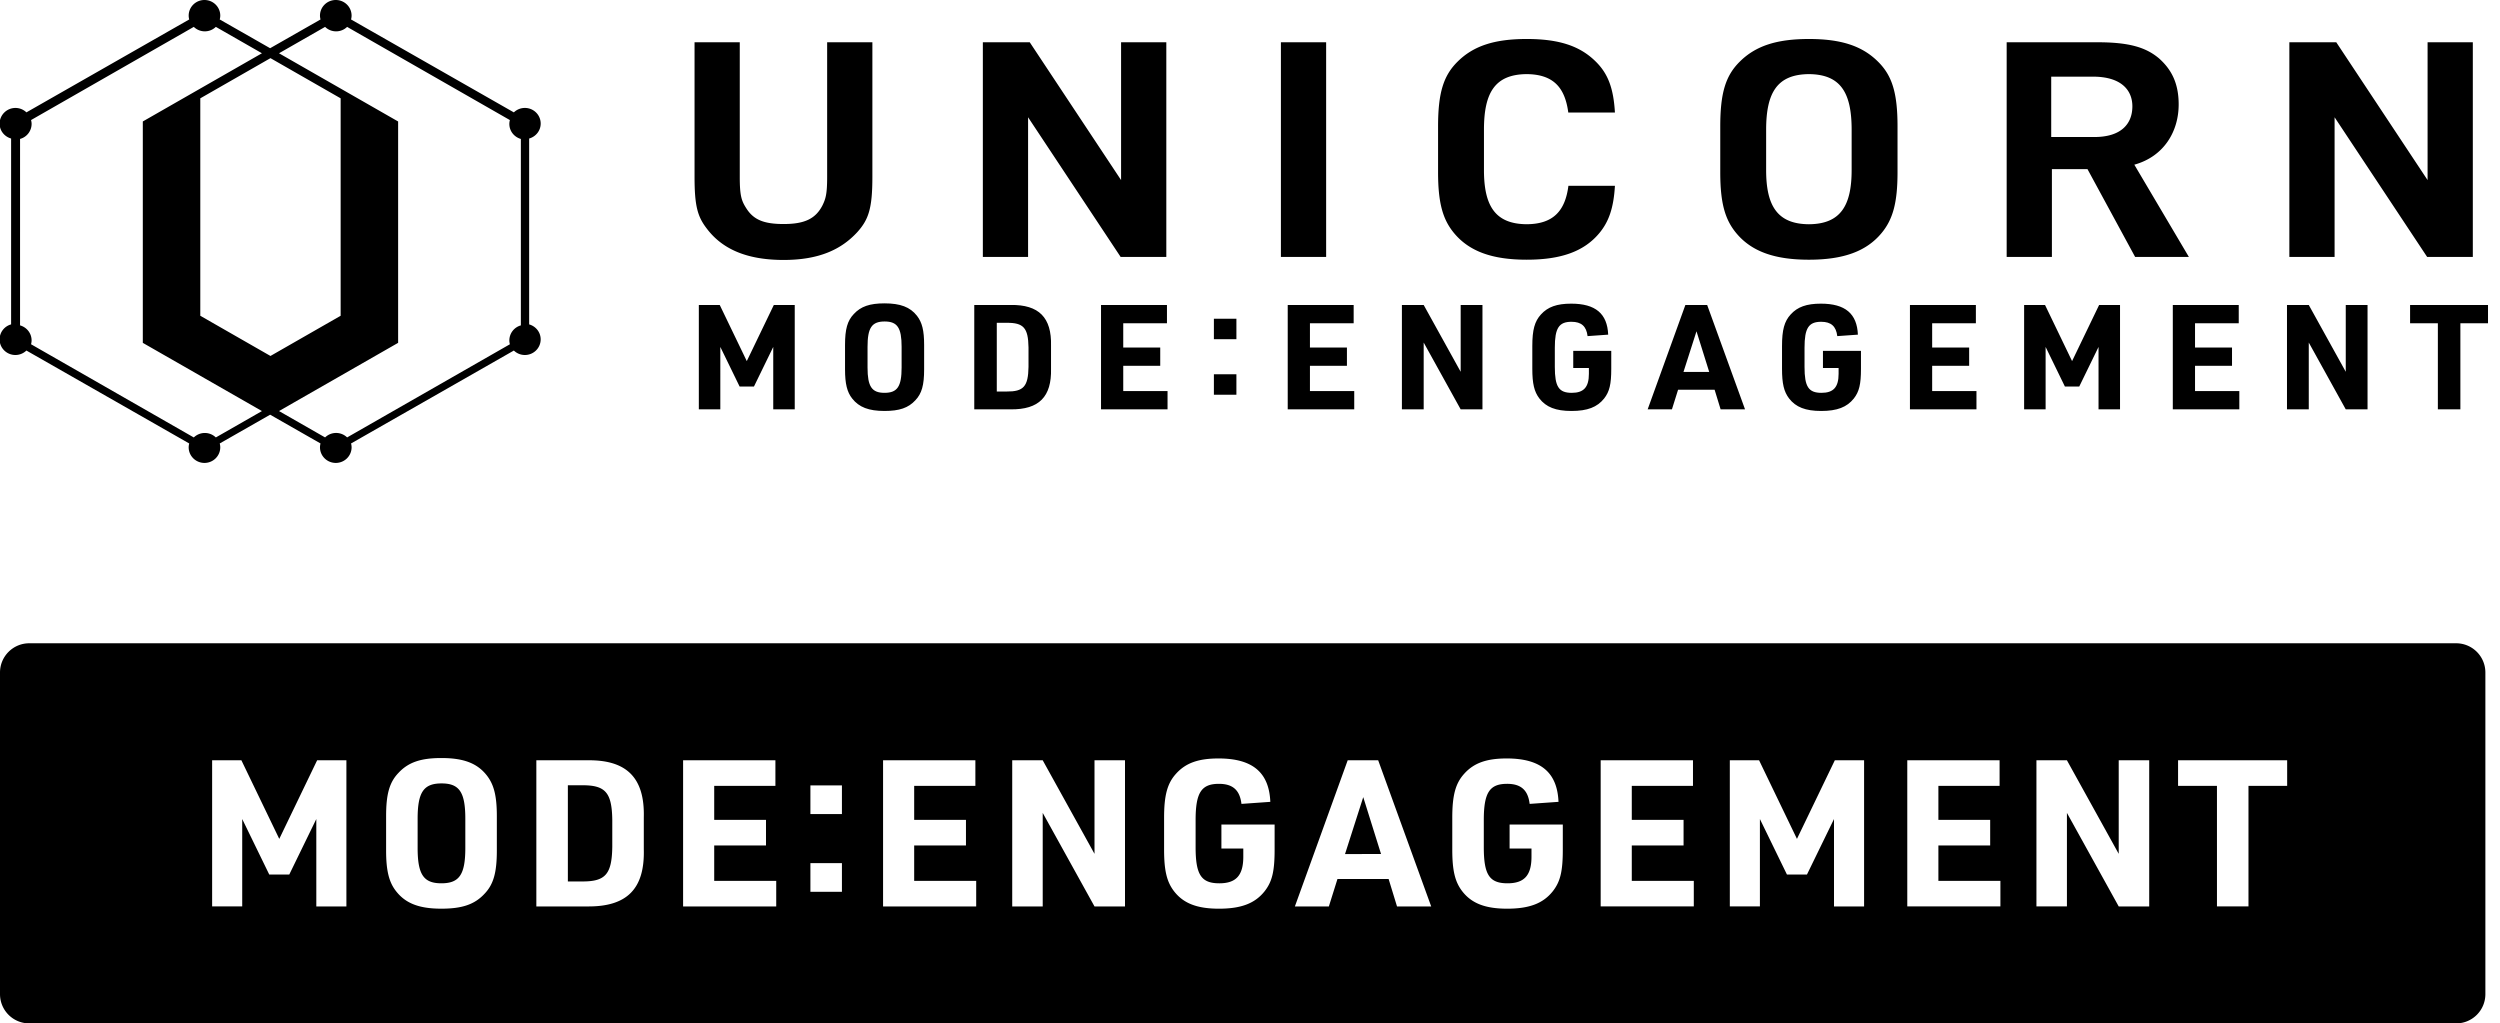 <svg xmlns="http://www.w3.org/2000/svg" width="171" height="70"><g fill-rule="evenodd"><path d="M27.232 23.45V8.309l-8.148-4.665 3.152-1.805a1.081 1.081 0 0 0 1.507 0l11.133 6.374a1.054 1.054 0 0 0-.037.263c0 .491.334.9.788 1.028v12.753a1.07 1.07 0 0 0-.788 1.027c0 .092.015.18.037.264L23.743 29.92a1.081 1.081 0 0 0-1.507 0l-3.152-1.804 8.148-4.666zM23.3 21.598l-4.8 2.75-4.8-2.75V6.726l4.8-2.749 4.8 2.749v14.871zm-8.536 8.324a1.081 1.081 0 0 0-1.508 0L2.124 23.547c.022-.085.037-.172.037-.264 0-.49-.335-.9-.789-1.027V9.503a1.07 1.07 0 0 0 .79-1.028c0-.09-.016-.178-.038-.263l11.132-6.374a1.081 1.081 0 0 0 1.508 0l3.152 1.805-8.148 4.665v15.143l8.148 4.666-3.152 1.804zm21.43-20.447c.454-.126.789-.535.789-1.024 0-.59-.484-1.068-1.081-1.068-.294 0-.56.116-.754.304L24.012 1.331c.022-.085.037-.172.037-.262 0-.59-.484-1.069-1.08-1.069-.598 0-1.082.478-1.082 1.069 0 .09.015.177.037.262l-3.447 1.967-3.447-1.967c.022-.085.037-.172.037-.262 0-.59-.484-1.069-1.081-1.069s-1.08.478-1.08 1.069c0 .09.014.177.036.262L1.807 7.686a1.084 1.084 0 0 0-1.835.764c0 .49.334.898.788 1.024v12.715a1.067 1.067 0 0 0-.788 1.024c0 .59.483 1.069 1.08 1.069.294 0 .56-.117.755-.305l11.135 6.356a1.043 1.043 0 0 0-.037.262c0 .59.484 1.069 1.081 1.069s1.08-.479 1.08-1.069c0-.091-.014-.178-.036-.262l3.447-1.968 3.447 1.968a1.026 1.026 0 0 0-.037.262c0 .59.484 1.069 1.081 1.069s1.081-.479 1.081-1.069a1.03 1.03 0 0 0-.037-.262l11.136-6.356c.194.188.46.305.754.305.597 0 1.08-.478 1.08-1.069 0-.489-.334-.897-.788-1.024V9.474zm20.383 2.629c0 1.152-.095 1.491-.33 1.964-.474.905-1.23 1.255-2.647 1.255-1.346 0-2.054-.288-2.55-1.07-.33-.514-.45-.853-.45-2.149V2.89h-3.093v9.214c0 1.996.212 2.713.826 3.516 1.016 1.357 2.646 2.161 5.267 2.161 2.434 0 3.945-.721 5.031-1.894.78-.864 1.04-1.623 1.04-3.783V2.89h-3.094v9.214zm31.037 5.472h3.094V2.891h-3.094zm-10.932-5.258l-6.247-9.427h-3.208v14.684h3.094V8.021l6.331 9.554h3.124V2.891h-3.094zm89.365-9.428v9.428L159.8 2.89h-3.208v14.685h3.094V8.021l6.331 9.554h3.124V2.89zm-39.395 8.741c0 2.42-.745 3.694-2.924 3.707-2.178-.013-2.924-1.287-2.924-3.707V8.876c0-2.547.757-3.788 2.924-3.806 2.168.018 2.924 1.259 2.924 3.806v2.755zm-2.924-8.964c-2.204 0-3.642.473-4.721 1.543-.982.967-1.341 2.16-1.341 4.442v3.127c0 2.077.311 3.229 1.102 4.175 1.03 1.234 2.588 1.81 4.96 1.81s3.93-.576 4.96-1.81c.791-.946 1.103-2.098 1.103-4.175V8.652c0-2.282-.36-3.475-1.342-4.442-1.079-1.07-2.516-1.543-4.72-1.543zm19.527 6.705h-2.952V5.243h2.858c1.913 0 2.693.909 2.693 2.029 0 1.192-.756 2.1-2.6 2.1m5.767-2.224c0-1.481-.511-2.409-1.338-3.149-.898-.76-2.043-1.108-4.215-1.108h-6.212v14.685h3.094V11.57h2.435l3.259 6.006h3.676l-3.732-6.311c2.061-.575 3.033-2.312 3.033-4.117M104.427 5.07c1.797.015 2.614.885 2.844 2.628h3.19c-.097-1.676-.48-2.667-1.314-3.488-1.078-1.07-2.516-1.543-4.72-1.543-2.205 0-3.643.474-4.721 1.543-.982.966-1.342 2.16-1.342 4.442v3.126c0 2.078.311 3.23 1.102 4.176 1.03 1.233 2.588 1.81 4.96 1.81 2.373 0 3.93-.577 4.961-1.81.662-.793.986-1.738 1.074-3.244h-3.182c-.219 1.71-1.029 2.617-2.852 2.627-2.179-.012-2.924-1.286-2.924-3.706V8.875c0-2.547.755-3.787 2.924-3.805"/><path fill-rule="nonzero" d="M47.8 28v-7.14h1.43l1.85 3.84 1.85-3.84h1.43V28h-1.47v-4.27l-1.32 2.71h-.98l-1.32-2.71V28H47.8zm10-2.73v-1.68c0-1.07.16-1.65.6-2.11.48-.52 1.09-.73 2.1-.73 1.08 0 1.75.25 2.22.85.35.45.49 1 .49 1.99v1.68c0 1.07-.16 1.65-.6 2.11-.48.52-1.09.73-2.11.73-1.07 0-1.74-.25-2.21-.85-.35-.44-.49-1.01-.49-1.99zm3.87-.13v-1.42c0-1.3-.29-1.73-1.16-1.73-.88 0-1.17.43-1.17 1.73v1.42c0 1.3.29 1.73 1.16 1.73.88 0 1.17-.43 1.17-1.73zM66.64 28v-7.14h2.49c1.93-.03 2.81.86 2.76 2.79v1.56c.05 1.93-.82 2.81-2.76 2.79h-2.49zm1.54-1.22h.67c1.16.01 1.48-.34 1.5-1.69v-1.32c-.02-1.35-.34-1.7-1.5-1.69h-.67v4.7zM75.31 28v-7.14h4.51v1.25h-2.99v1.66h2.53v1.25h-2.53v1.73h3.03V28h-4.55zm7.72-1v-1.4h1.54V27h-1.54zm0-3.8v-1.4h1.54v1.4h-1.54zm5.05 4.8v-7.14h4.51v1.25H89.6v1.66h2.53v1.25H89.6v1.73h3.03V28h-4.55zm7.81 0v-7.14h1.49l2.53 4.57v-4.57h1.49V28h-1.49l-2.53-4.57V28h-1.49zm11.72-2.83V24h2.6v1.23c0 1.05-.12 1.56-.49 2.03-.47.59-1.14.85-2.23.85-1.07 0-1.74-.26-2.2-.86-.35-.46-.48-1.01-.48-2.03v-1.55c0-1.11.16-1.69.59-2.16.47-.52 1.09-.74 2.07-.74 1.66 0 2.47.68 2.53 2.12l-1.41.1c-.08-.67-.42-.98-1.1-.98-.86 0-1.14.43-1.14 1.77v1.32c0 1.35.27 1.77 1.16 1.77.82 0 1.17-.39 1.17-1.3v-.4h-1.07zm9.67 1.49h-2.5l-.42 1.34h-1.66l2.58-7.14h1.49l2.59 7.14h-1.67l-.41-1.34zm-.37-1.22l-.87-2.78-.89 2.78h1.76zm7.78-.27V24h2.6v1.23c0 1.05-.12 1.56-.49 2.03-.47.59-1.14.85-2.23.85-1.07 0-1.74-.26-2.2-.86-.35-.46-.48-1.01-.48-2.03v-1.55c0-1.11.16-1.69.59-2.16.47-.52 1.09-.74 2.07-.74 1.66 0 2.47.68 2.53 2.12l-1.41.1c-.08-.67-.42-.98-1.1-.98-.86 0-1.14.43-1.14 1.77v1.32c0 1.35.27 1.77 1.16 1.77.82 0 1.17-.39 1.17-1.3v-.4h-1.07zm5.95 2.83v-7.14h4.51v1.25h-2.99v1.66h2.53v1.25h-2.53v1.73h3.03V28h-4.55zm7.81 0v-7.14h1.43l1.85 3.84 1.85-3.84h1.43V28h-1.47v-4.27l-1.32 2.71h-.98l-1.32-2.71V28h-1.47zm10.17 0v-7.14h4.51v1.25h-2.99v1.66h2.53v1.25h-2.53v1.73h3.03V28h-4.55zm7.81 0v-7.14h1.49l2.53 4.57v-4.57h1.49V28h-1.49l-2.53-4.57V28h-1.49zm10.32 0v-5.89h-1.9v-1.25h5.33v1.25h-1.89V28h-1.54z"/><path d="M2 44h166a2 2 0 0 1 2 2v22a2 2 0 0 1-2 2H2a2 2 0 0 1-2-2V46a2 2 0 0 1 2-2zm12.51 18h2.058v-5.978l1.848 3.794h1.372l1.848-3.794V62h2.058v-9.996h-2.002l-2.59 5.376-2.59-5.376H14.51V62zm11.9-3.822c0 1.372.196 2.17.686 2.786.658.84 1.596 1.19 3.094 1.19 1.428 0 2.282-.294 2.954-1.022.616-.644.84-1.456.84-2.954v-2.352c0-1.386-.196-2.156-.686-2.786-.658-.84-1.596-1.19-3.108-1.19-1.414 0-2.268.294-2.94 1.022-.616.644-.84 1.456-.84 2.954v2.352zm5.418-.182c0 1.82-.406 2.422-1.638 2.422-1.218 0-1.624-.602-1.624-2.422v-1.988c0-1.82.406-2.422 1.638-2.422 1.218 0 1.624.602 1.624 2.422v1.988zM36.686 62h3.486c2.716.028 3.934-1.204 3.864-3.906V55.91c.07-2.702-1.162-3.948-3.864-3.906h-3.486V62zm2.156-1.708v-6.58h.938c1.624-.014 2.072.476 2.1 2.366v1.848c-.028 1.89-.476 2.38-2.1 2.366h-.938zM46.724 62h6.37v-1.75h-4.242v-2.422h3.542v-1.75h-3.542v-2.324h4.186v-1.75h-6.314V62zm8.708-1h2.156v-1.96h-2.156V61zm0-5.32h2.156v-1.96h-2.156v1.96zm4.97 6.32h6.37v-1.75H62.53v-2.422h3.542v-1.75H62.53v-2.324h4.186v-1.75h-6.314V62zm8.834 0h2.086v-6.398L74.864 62h2.086v-9.996h-2.086v6.398l-3.542-6.398h-2.086V62zm14.308-3.962h1.498v.56c0 1.274-.49 1.82-1.638 1.82-1.246 0-1.624-.588-1.624-2.478v-1.848c0-1.876.392-2.478 1.596-2.478.952 0 1.428.434 1.54 1.372l1.974-.14c-.084-2.016-1.218-2.968-3.542-2.968-1.372 0-2.24.308-2.898 1.036-.602.658-.826 1.47-.826 3.024v2.17c0 1.428.182 2.198.672 2.842.644.84 1.582 1.204 3.08 1.204 1.526 0 2.464-.364 3.122-1.19.518-.658.686-1.372.686-2.842V56.4h-3.64v1.638zm11.438 2.086L95.556 62h2.338l-3.626-9.996h-2.086L88.57 62h2.324l.588-1.876h3.5zm-.518-1.708H92l1.246-3.892 1.218 3.892zm8.792-.378h1.498v.56c0 1.274-.49 1.82-1.638 1.82-1.246 0-1.624-.588-1.624-2.478v-1.848c0-1.876.392-2.478 1.596-2.478.952 0 1.428.434 1.54 1.372l1.974-.14c-.084-2.016-1.218-2.968-3.542-2.968-1.372 0-2.24.308-2.898 1.036-.602.658-.826 1.47-.826 3.024v2.17c0 1.428.182 2.198.672 2.842.644.84 1.582 1.204 3.08 1.204 1.526 0 2.464-.364 3.122-1.19.518-.658.686-1.372.686-2.842V56.4h-3.64v1.638zm6.23 3.962h6.37v-1.75h-4.242v-2.422h3.542v-1.75h-3.542v-2.324h4.186v-1.75h-6.314V62zm8.834 0h2.058v-5.978l1.848 3.794h1.372l1.848-3.794V62h2.058v-9.996h-2.002l-2.59 5.376-2.59-5.376h-2.002V62zm12.138 0h6.37v-1.75h-4.242v-2.422h3.542v-1.75h-3.542v-2.324h4.186v-1.75h-6.314V62zm8.834 0h2.086v-6.398L144.92 62h2.086v-9.996h-2.086v6.398l-3.542-6.398h-2.086V62zm12.348 0h2.156v-8.246h2.646v-1.75h-7.462v1.75h2.66V62z"/></g></svg>